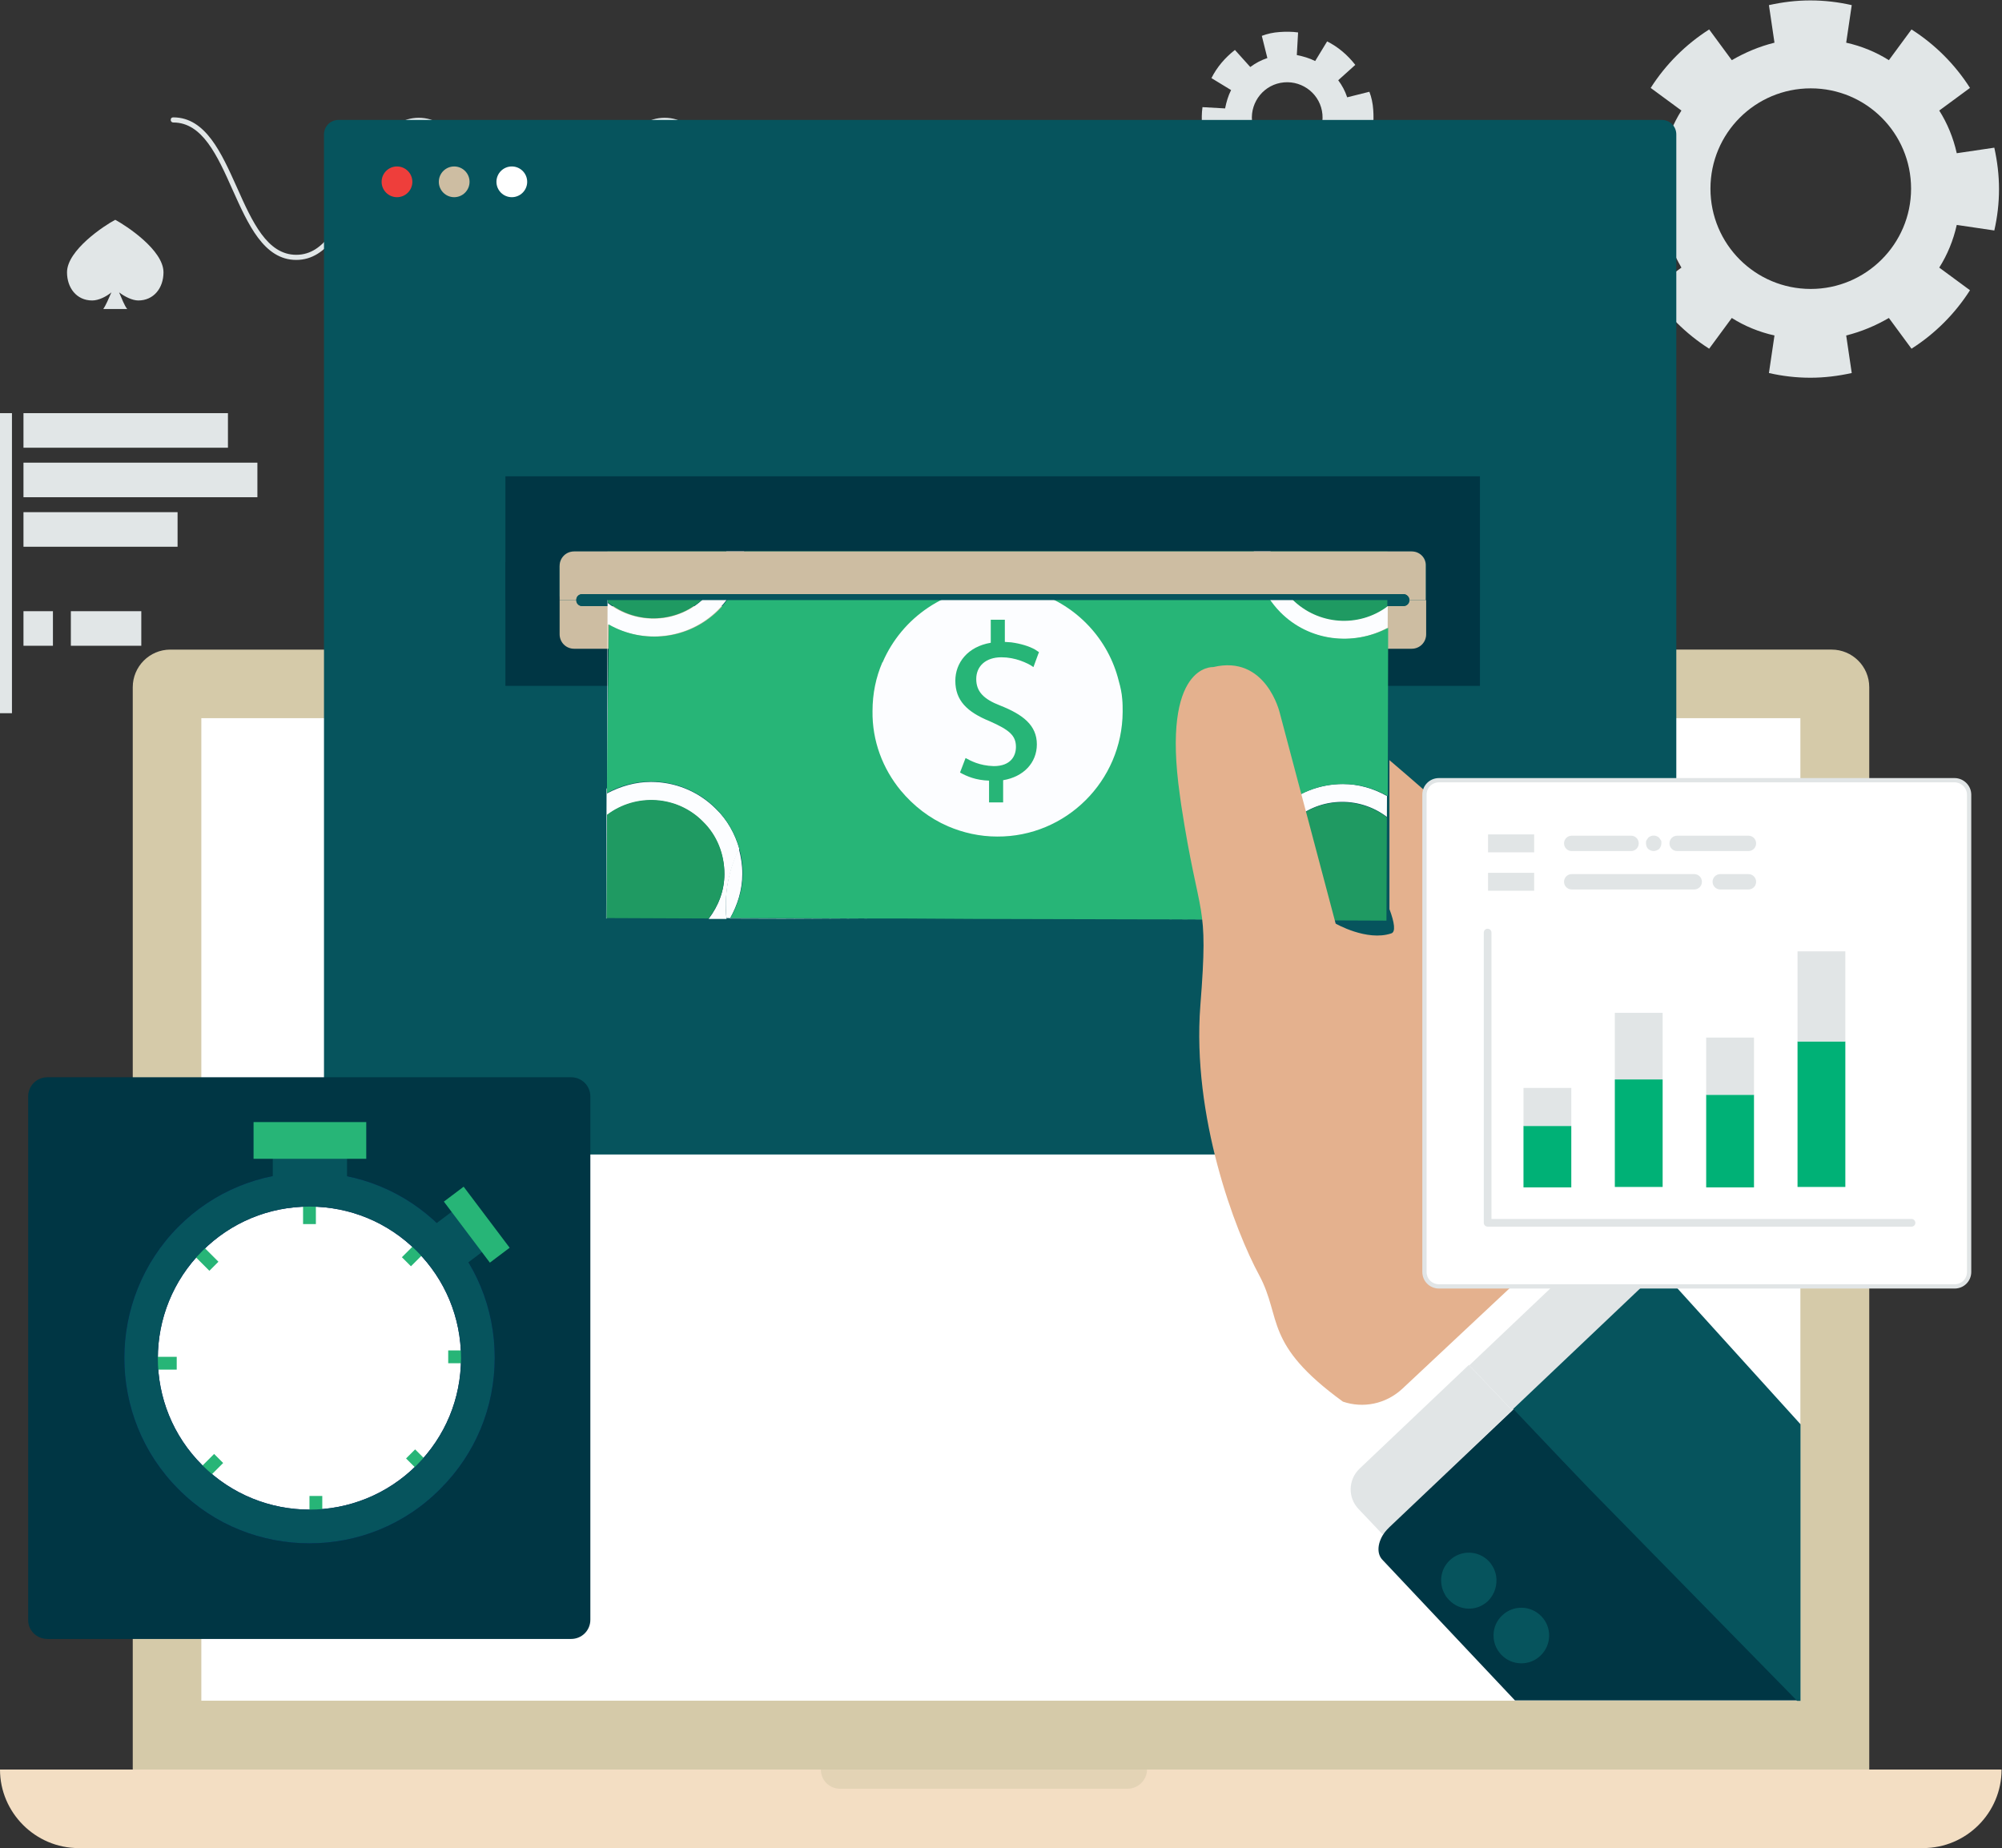 <?xml version="1.0" encoding="utf-8"?>
<!-- Generator: Adobe Illustrator 24.0.2, SVG Export Plug-In . SVG Version: 6.00 Build 0)  -->
<svg version="1.1" id="Layer_1" xmlns="http://www.w3.org/2000/svg" xmlns:xlink="http://www.w3.org/1999/xlink" x="0px" y="0px"
	 viewBox="0 0 469 433" style="enable-background:new 0 0 469 433;" xml:space="preserve">
<rect x="0" y="0" width="469" height="433" fill="#333333" stroke="none"/>
<style type="text/css">
	.st0{fill:#D5CAA9;}
	.st1{fill:#FFFFFF;}
	.st2{fill:#F3DEC3;}
	.st3{opacity:0.5;fill:#D5C9A8;}
	.st4{fill:#E1E6E7;}
	.st5{fill:#06545D;}
	.st6{fill:#EE3E3B;}
	.st7{fill:#CDBDA2;}
	.st8{fill:#003644;}
	.st9{fill:#FCFDFF;}
	.st10{fill:#1F9A62;}
	.st11{fill:#3E8257;}
	.st12{fill:#27B577;}
	.st13{fill:#2ABDDD;}
	.st14{fill:#E1E5E6;}
	.st15{fill:#E4B18E;}
	.st16{fill:#0F3754;}
	.st17{fill:#04125C;}
	.st18{fill:#FFFFFF;stroke:#E1E5E6;stroke-miterlimit:10;}
	.st19{fill:#00B176;}
</style>
<g>
	<g>
		<g>
			<path class="st0" d="M31.1,414.6h406.8V161c0-4.9-4-8.8-8.8-8.8H39.9c-4.9,0-8.8,4-8.8,8.8V414.6z"/>
			
				<rect x="119.4" y="96.1" transform="matrix(-4.490382e-11 1 -1 -4.490382e-11 517.866 48.867)" class="st1" width="230.2" height="374.6"/>
			<path class="st2" d="M18.4,433h432.1c10.2,0,18.4-8.3,18.4-18.4l0,0H0l0,0C0,424.7,8.3,433,18.4,433z"/>
			<path class="st3" d="M264.1,419.1h-67.3c-2.5,0-4.5-2-4.5-4.5h76.4C268.7,417.1,266.6,419.1,264.1,419.1z"/>
		</g>
	</g>
</g>
<g>
	<g>
		<g>
			<path class="st4" d="M321.6,30c0.2-1.4,0.2-2.9,0.1-4.3c-0.1-1.5-0.4-2.9-0.9-4.2l-5.2,1.3c-0.5-1.5-1.2-2.8-2.1-4l4-3.6
				c-1.8-2.3-4-4.2-6.6-5.5l-2.8,4.6c-1.4-0.7-2.8-1.1-4.3-1.4l0.3-5.3c-1.4-0.2-2.9-0.2-4.3-0.1c-1.5,0.1-2.9,0.4-4.2,0.9l1.3,5.2
				c-1.5,0.5-2.8,1.2-4,2.1l-3.6-4c-2.3,1.8-4.2,4-5.5,6.6l4.6,2.8c-0.7,1.4-1.1,2.8-1.4,4.3l-5.3-0.3c-0.2,1.4-0.2,2.9-0.1,4.3
				c0.1,1.5,0.4,2.9,0.9,4.2l5.2-1.3c0.5,1.5,1.2,2.8,2.1,4l-4,3.6c1.8,2.3,4,4.2,6.6,5.5l2.8-4.6c1.4,0.7,2.8,1.1,4.3,1.4l-0.3,5.3
				c1.4,0.2,2.9,0.2,4.3,0.1c1.5-0.1,2.9-0.4,4.2-0.9l-1.3-5.2c1.5-0.5,2.8-1.2,4-2.1l3.6,4c2.3-1.8,4.2-4,5.5-6.6l-4.6-2.8
				c0.7-1.4,1.1-2.8,1.4-4.3L321.6,30z M302.3,35.8c-4.5,0.4-8.6-2.9-9-7.5c-0.4-4.5,2.9-8.6,7.5-9c4.5-0.4,8.6,2.9,9,7.5
				C310.2,31.3,306.8,35.3,302.3,35.8z"/>
			<path class="st4" d="M454.3,25.9l7.2-5.3c-3.5-5.5-8.2-10.2-13.7-13.7l-5.3,7.2c-3-1.9-6.4-3.3-10-4.1l1.3-8.8
				c-3.1-0.7-6.3-1.1-9.7-1.1s-6.5,0.4-9.7,1.1l1.3,8.8c-3.6,0.9-6.9,2.3-10,4.1l-5.3-7.2c-5.5,3.5-10.2,8.2-13.7,13.7l7.2,5.3
				c-1.9,3-3.3,6.4-4.1,10l-8.8-1.3c-0.7,3.1-1.1,6.3-1.1,9.7c0,3.3,0.4,6.5,1.1,9.7l8.8-1.3c0.9,3.6,2.3,6.9,4.1,10l-7.2,5.3
				c3.5,5.5,8.2,10.2,13.7,13.7l5.3-7.2c3,1.9,6.4,3.3,10,4.1l-1.3,8.8c3.1,0.7,6.3,1.1,9.7,1.1c3.3,0,6.5-0.4,9.7-1.1l-1.3-8.8
				c3.6-0.9,6.9-2.3,10-4.1l5.3,7.2c5.5-3.5,10.2-8.2,13.7-13.7l-7.2-5.3c1.9-3,3.3-6.4,4.1-10l8.8,1.3c0.7-3.1,1.1-6.3,1.1-9.7
				c0-3.3-0.4-6.5-1.1-9.7l-8.8,1.3C457.6,32.3,456.2,28.9,454.3,25.9z M424.2,67.7c-13,0-23.5-10.5-23.5-23.5s10.5-23.5,23.5-23.5
				c13,0,23.5,10.5,23.5,23.5S437.1,67.7,424.2,67.7z"/>
		</g>
		<path class="st4" d="M27,51.5c-2.5,1.3-11.3,7.1-11.3,12.3c0,3.6,2.2,6.6,5.9,6.6c1.5,0,3.3-0.9,4.5-1.9c-0.6,1.4-1.4,3.2-1.9,3.9
			c2.8,0,2.8,0,2.8,0h0c0,0,0,0,2.8,0c-0.6-0.7-1.3-2.5-1.9-3.9c1.3,1,3.1,1.9,4.5,1.9c3.6,0,5.9-2.9,5.9-6.6
			C38.3,58.6,29.6,52.9,27,51.5z"/>
	</g>
	<g>
		<path class="st4" d="M184.6,60.9c-7.6,0-11.3-8.4-14.9-16.4c-3.6-8.1-7.1-15.8-13.9-15.8c-6.9,0-10.3,7.7-13.9,15.8
			c-3.6,8.1-7.4,16.4-14.9,16.4c-7.6,0-11.3-8.4-14.9-16.4c-3.6-8.1-7.1-15.8-13.9-15.8c-6.9,0-10.3,7.7-13.9,15.8
			c-3.6,8.1-7.4,16.4-14.9,16.4c-7.6,0-11.3-8.4-14.9-16.4c-3.6-8.1-7.1-15.8-13.9-15.8c-0.3,0-0.6-0.2-0.6-0.6s0.2-0.6,0.6-0.6
			c7.6,0,11.3,8.4,14.9,16.4c3.6,8.1,7.1,15.8,13.9,15.8S79.5,52.1,83.2,44c3.6-8.1,7.4-16.4,14.9-16.4c7.6,0,11.3,8.4,14.9,16.4
			c3.6,8.1,7.1,15.8,13.9,15.8c6.9,0,10.3-7.7,13.9-15.8c3.6-8.1,7.4-16.4,14.9-16.4c7.6,0,11.3,8.4,14.9,16.4
			c3.6,8.1,7.1,15.8,13.9,15.8c0.3,0,0.6,0.2,0.6,0.6S184.9,60.9,184.6,60.9z"/>
		<g>
			<g>
				<rect x="5.5" y="96.8" class="st4" width="47.9" height="8.1"/>
				<rect y="96.8" class="st4" width="2.8" height="70.3"/>
				<rect x="5.5" y="108.4" class="st4" width="54.8" height="8.1"/>
				<rect x="5.5" y="120" class="st4" width="36.1" height="8.1"/>
				<rect x="5.5" y="143.2" class="st4" width="6.9" height="8.1"/>
				<rect x="16.6" y="143.2" class="st4" width="16.5" height="8.1"/>
			</g>
		</g>
	</g>
</g>
<g>
	<path class="st5" d="M389.3,270.5h-310c-1.9,0-3.4-1.5-3.4-3.4V31.5c0-1.9,1.5-3.4,3.4-3.4h310c1.9,0,3.4,1.5,3.4,3.4v235.6
		C392.6,268.9,391.1,270.5,389.3,270.5z"/>
	<circle class="st6" cx="93" cy="42.6" r="3.6"/>
	<circle class="st7" cx="106.4" cy="42.6" r="3.6"/>
	<circle class="st1" cx="119.9" cy="42.6" r="3.6"/>
</g>
<g>
	<g>
		<path class="st8" d="M131.1,139.7c0,1.9,1.5,3.4,3.4,3.4h196.2c1.9,0,3.4-1.5,3.4-3.4v-8h12.6v29H118.4v-29h12.6V139.7z"/>
		<path class="st7" d="M330.2,140.6c0,0.8-0.6,1.4-1.4,1.4H136.4c-0.8,0-1.4-0.6-1.4-1.4c0,0,0,0,0,0h-3.9v8c0,1.9,1.5,3.4,3.4,3.4
			h196.2c1.9,0,3.4-1.5,3.4-3.4v-8L330.2,140.6C330.2,140.6,330.2,140.6,330.2,140.6z"/>
		<path class="st5" d="M136.4,142h192.3c0.8,0,1.4-0.6,1.4-1.4c0,0,0,0,0,0H135c0,0,0,0,0,0C135,141.4,135.6,142,136.4,142z"/>
	</g>
	<g>
		<path class="st9" d="M142.4,146.3c8.2,4.6,18.7,3.6,25.7-3.3c4.1-4.1,6.3-9.4,6.3-15.2c0-3.6-0.9-6.9-2.5-10l-4.9,0
			c2.1,2.9,3.2,6.3,3.2,10c0,4.6-1.8,8.9-5.1,12.2c-6.2,6.2-16,6.5-22.7,1.3l0.1-23.5h-0.1l-0.2,66.9l0.1-0.1L142.4,146.3z"/>
		<path class="st9" d="M173.2,198.9c-1-3.5-2.8-6.8-5.5-9.4c-4.2-4.2-9.7-6.3-15.2-6.3c-3.6,0-7.1,1-10.3,2.7l0-1.2l-0.1,0.1
			l-0.1,30.4l0.1,0l0.1-24.2c6.8-5.1,16.4-4.6,22.5,1.6c3.2,3.3,5,7.6,5,12.2c0,3.9-1.4,7.5-3.7,10.5l4.2,0
			C169.6,209.5,170.7,203.9,173.2,198.9z"/>
		<path class="st10" d="M164.7,192.5c-6.1-6.2-15.8-6.7-22.5-1.6l-0.1,24.2l23.9,0.1c2.3-3,3.7-6.6,3.7-10.5
			C169.7,200.1,168,195.7,164.7,192.5z"/>
		<path class="st11" d="M166.9,117.7l-24.4-0.1l0,0.1L166.9,117.7C166.9,117.8,166.9,117.7,166.9,117.7z"/>
		<path class="st10" d="M165.1,139.9c3.3-3.2,5.1-7.6,5.1-12.2c0-3.6-1.1-7.1-3.2-10l-24.5-0.1l-0.1,23.5
			C149.1,146.5,158.9,146.1,165.1,139.9z"/>
		<polygon class="st9" points="301.4,215.6 324.8,215.7 324.8,215.7 301.4,215.6 		"/>
		<path class="st9" d="M299.7,143.4c6.8,6.9,17.2,8.1,25.3,3.7l-0.1,39.4c-3.2-1.8-6.7-2.8-10.3-2.8c-5.5,0-11,2.1-15.2,6.2
			c-2.6,2.6-4.5,5.8-5.5,9.2l3.5,7.6c-0.1-0.6-0.1-1.1-0.1-1.7c0-4.6,1.8-8.9,5.1-12.2c6.2-6.1,15.8-6.5,22.5-1.4l0,0l0.3-73.2l0,0
			l-0.1,23.8c-6.7,4.9-16.3,4.4-22.3-1.7c-3.2-3.3-5-7.6-5-12.2c0-3.6,1.2-7.1,3.3-10l-4.9,0c-1.6,3-2.6,6.4-2.6,10
			C293.5,133.9,295.7,139.3,299.7,143.4z"/>
		<path class="st9" d="M203.9,215.3l-32.9-0.1c1.8-3.2,2.9-6.7,2.9-10.5c0-2-0.3-3.9-0.8-5.8c-2.5,5-3.5,10.6-2.9,16.2L203.9,215.3
			C203.9,215.3,203.9,215.3,203.9,215.3z"/>
		<polygon class="st9" points="211.1,215.3 211.1,215.3 228.4,215.4 228.4,215.4 		"/>
		<polygon class="st9" points="301.4,215.6 301.4,215.6 301.4,215.6 301.4,215.6 		"/>
		<polygon class="st9" points="297.4,206.8 297.4,206.8 293.9,199.2 293.9,199.2 		"/>
		<polygon class="st9" points="267.6,215.5 267.6,215.5 271.9,215.5 271.8,215.5 		"/>
		<path class="st9" d="M300.9,215.6c-2-2.6-3.2-5.6-3.5-8.8l-3.5-7.6c-0.5,1.9-0.8,3.9-0.9,5.9c0,3.8,1,7.3,2.8,10.5l-24-0.1
			c0,0,0,0,0,0l29.6,0.1l0,0L300.9,215.6z"/>
		<polygon class="st9" points="228.4,215.4 228.4,215.4 267.6,215.5 267.6,215.5 		"/>
		<path class="st12" d="M142.2,184.6l0,1.2c3.2-1.8,6.8-2.7,10.3-2.7c5.5,0,11,2.1,15.2,6.3c2.7,2.7,4.5,5.9,5.5,9.4
			c0.5,1.9,0.8,3.8,0.8,5.8c0,3.8-1.1,7.3-2.9,10.5l32.9,0.1l7.2,0l17.3,0.1l39.2,0.1l4.3,0l24,0.1c-1.8-3.2-2.8-6.8-2.8-10.5
			c0-2,0.3-4,0.9-5.9c1-3.5,2.9-6.6,5.5-9.2c4.2-4.2,9.7-6.3,15.2-6.2c3.6,0,7.1,1,10.3,2.8l0.1-39.4c-8.2,4.3-18.5,3.2-25.3-3.7
			c-4-4.1-6.2-9.5-6.2-15.2c0-3.6,1-6.9,2.6-10l-124.2-0.4c1.6,3.1,2.5,6.4,2.5,10c0,5.7-2.3,11.1-6.3,15.2c-7,6.9-17.5,8-25.7,3.3
			L142.2,184.6l-0.1,0l0,0.1L142.2,184.6z"/>
		<path class="st9" d="M211,185.2c3,3.6,6.7,6.5,11.1,8.4c3.5,1.5,7.4,2.4,11.5,2.4c16.1,0.1,29.3-13,29.4-29.2c0-1,0-2-0.1-3
			c-0.1-1.4-0.4-2.8-0.8-4.2c-2.4-9.8-9.8-17.7-19.4-20.8c0,0-0.1,0-0.1,0c-2.8-0.9-5.7-1.4-8.8-1.4c-12.1,0-22.5,7.3-27,17.7
			c0,0,0,0.1-0.1,0.1c-1.5,3.5-2.3,7.3-2.3,11.4C204.3,173.6,206.8,180.1,211,185.2z M242.5,152.2c0.3,0.2,0.6,0.4,0.9,0.6l-0.2,0.5
			l-1.1,3c-0.8-0.6-1.9-1.1-3-1.5c-1.4-0.5-2.9-0.8-4.5-0.8c-3.7,0-5.9,2.1-5.9,5.1c0,2.9,1.7,4.7,5.6,6.2c5.3,2.1,8.6,4.6,8.6,9.1
			c0,4.3-3.1,7.6-7.9,8.4l0,5.2l-3.3,0l0-5.1c-3.1-0.1-5.2-1-6.8-1.9l1.3-3.4c1.1,0.6,3.2,1.8,6.6,1.9c4,0,5.2-2.4,5.2-4.5
			c0-2.7-1.6-4-6.1-6c-5.4-2.2-8.1-4.9-8.1-9.5c0-4.2,2.9-8,8.3-8.9l0-5.4l3.3,0l0,5.2c0.5,0,1,0.1,1.5,0.1
			C239.1,150.8,241.1,151.4,242.5,152.2z"/>
		<path class="st9" d="M204,215.3l7.1,0c0,0,0,0,0,0L204,215.3C203.9,215.3,203.9,215.3,204,215.3z"/>
		<path class="st11" d="M325.2,118.3l-24.1-0.1c0,0,0,0.1-0.1,0.1L325.2,118.3L325.2,118.3z"/>
		<path class="st10" d="M302.7,140.4c6.1,6.1,15.6,6.7,22.3,1.7l0.1-23.8l-24.2-0.1c-2.1,2.9-3.3,6.3-3.3,10
			C297.7,132.8,299.5,137.2,302.7,140.4z"/>
		<path class="st10" d="M302.4,192.9c-3.3,3.2-5.1,7.6-5.1,12.2c0,0.6,0,1.1,0.1,1.7l4,8.8l23.4,0.1l0.1-24.2l0,0
			C318.2,186.4,308.5,186.8,302.4,192.9z"/>
		<polygon class="st11" points="301.4,215.6 301.4,215.6 297.4,206.8 297.4,206.8 		"/>
		<path class="st11" d="M300.9,215.6l0.5,0l-4-8.8C297.7,210,298.9,213.1,300.9,215.6z"/>
		<path class="st11" d="M296.1,118.2l-124.3-0.4c0,0,0,0.1,0,0.1L296.1,118.2C296.1,118.2,296.1,118.2,296.1,118.2z"/>
	</g>
	<g>
		<path class="st8" d="M131.1,132.6c0-1.9,1.5-3.4,3.4-3.4h196.2c1.9,0,3.4,1.5,3.4,3.4v8h12.6v-29H118.4v29h12.6V132.6z"/>
		<path class="st7" d="M330.7,129.2H134.5c-1.9,0-3.4,1.5-3.4,3.4v8h3.9c0-0.8,0.6-1.4,1.4-1.4h192.3c0.8,0,1.4,0.6,1.4,1.4h3.9v-8
			C334.1,130.7,332.6,129.2,330.7,129.2z"/>
		<path class="st5" d="M328.8,139.2H136.4c-0.8,0-1.4,0.6-1.4,1.4h195.2C330.2,139.8,329.5,139.2,328.8,139.2z"/>
	</g>
	<g>
		<g>
			<g>
				<g>
					<g>
						<path class="st5" d="M336.3,364.9c2.6-2.5,12.5-2.8,15-0.2c0.9,1,0.4,7.5,0.6,8.8l-3.8,3.6c-2.3,2.2-5.8,2.4-8.3,0.7
							C338.3,375.2,334,367,336.3,364.9z"/>
						<polygon class="st13" points="366,342.1 354.6,330.2 372.3,348.8 						"/>
						<path class="st14" d="M354.6,330.2l-0.3,0.3l-10.1-10.6l25.6-24.3c2.7-2.6,6.9-2.5,9.5,0.2l5.5,5.8c-0.2,0.2-0.4,0.3-0.6,0.5
							L354.6,330.2z"/>
						<path class="st14" d="M325,358.3c-0.4,0.4-0.8,0.8-1.1,1.2l-5.6-5.9c-2.6-2.7-2.5-6.9,0.2-9.5l25.6-24.3l10.1,10.6L325,358.3z
							"/>
						<path class="st5" d="M350.1,377.7c2.6-2.5,10.7-5.1,13.2-2.5c2.5,2.6,2.4,14.5-0.2,16.9c-2.6,2.5-9.4-1.4-11.9-4.1
							C348.7,385.6,347.5,380.2,350.1,377.7z"/>
						<path class="st15" d="M284.2,156.3c12.4-3,15.6,10.7,15.6,10.7l13.1,49.4c0,0,7.3,4.2,13,2.3c1.1-0.3,0.8-2.5-0.4-5.7v-34.9
							c10.9,9.3,26.3,22.6,28.6,28.9c1.8,5.1,2.5,15.5,2.9,29.2c0.3,10.3,0.4,22.5,0.8,35.5c0.2,5.7,2.6,12.6,6.6,20.1
							c-8.4,7.8-25.1,23.5-35.9,33.6c-3.9,3.6-9.2,4.6-13.9,3c-18.7-13.6-14.2-19.5-19.6-29.6c-5.7-10.5-15.8-37.2-13.8-63.2
							c2-25.3-0.2-19-4.5-47.1c-0.1-0.7-0.2-1.5-0.3-2.2C272,155.4,284.2,156.3,284.2,156.3z"/>
					</g>
				</g>
			</g>
			<g>
				<g>
					<g>
						<path class="st13" d="M409.7,388.1c-0.1,0.1-0.1,0.1-0.2,0.2l-37.2-39.6L409.7,388.1z"/>
						<polygon class="st13" points="372.3,348.8 354.6,330.2 366,342.1 						"/>
						<path class="st8" d="M421.5,398.5l-48.7-50.2l-17.7-18.6l-29.6,28.1c-0.4,0.4-0.8,0.8-1.1,1.2c-1.7,2.3-2,5-0.5,6.5l31,32.9
							H421.5z M339.4,374.8c-0.4-0.4-0.7-0.8-0.9-1.2c-1.5-2.6-1.1-5.9,1.1-8c2.6-2.5,6.7-2.4,9.2,0.2c0.9,1,1.5,2.2,1.7,3.5
							c0.3,2-0.3,4.2-1.9,5.8C346,377.6,341.9,377.5,339.4,374.8z M351.9,378.5c2.6-2.5,6.7-2.4,9.2,0.2c2.5,2.6,2.4,6.7-0.2,9.2
							c-2.6,2.5-6.7,2.4-9.2-0.2C349.2,385.1,349.3,380.9,351.9,378.5z"/>
					</g>
					<polygon class="st16" points="372.3,348.8 354.6,330.2 366,342.1 					"/>
				</g>
			</g>
		</g>
	</g>
	<path class="st5" d="M372.3,348.8l48.7,49.7h0.8v-64.8L392,300.8c-1.6-1.7-4.7-1.3-7.3,0.7c-0.2,0.2-0.4,0.3-0.6,0.5l-29.6,28.1
		l11.4,12L372.3,348.8z"/>
</g>
<g>
	<path class="st8" d="M11.1,384h122.7c2.5,0,4.5-2,4.5-4.5V256.9c0-2.5-2-4.5-4.5-4.5H11.1c-2.5,0-4.5,2-4.5,4.5v122.7
		C6.6,382,8.6,384,11.1,384z"/>
	<g>
		<g>
			
				<ellipse transform="matrix(0.611 -0.792 0.792 0.611 -223.779 181.343)" class="st1" cx="72.5" cy="318.2" rx="39.5" ry="39.5"/>
			<path class="st17" d="M72.5,361.6c-11.1,0-22.3-4.2-30.7-12.7c-16.9-16.9-16.9-44.5,0-61.5c8.2-8.2,19.1-12.7,30.7-12.7
				s22.5,4.5,30.7,12.7c8.2,8.2,12.7,19.1,12.7,30.7s-4.5,22.5-12.7,30.7C94.7,357.4,83.6,361.6,72.5,361.6z M72.5,282.7
				c-9.5,0-18.4,3.7-25.1,10.4c-13.9,13.9-13.9,36.4,0,50.2c6.9,6.9,16,10.4,25.1,10.4c9.1,0,18.2-3.5,25.1-10.4
				c6.7-6.7,10.4-15.6,10.4-25.1c0-9.5-3.7-18.4-10.4-25.1C90.9,286.4,82,282.7,72.5,282.7z"/>
		</g>
		<g>
			<rect x="71" y="280.4" class="st12" width="3" height="6.4"/>
		</g>
		<g>
			
				<rect x="94.3" y="291.9" transform="matrix(0.707 -0.707 0.707 0.707 -178.894 154.862)" class="st12" width="6.4" height="3"/>
		</g>
		<g>
			<rect x="105" y="316.4" class="st12" width="6.4" height="3"/>
		</g>
		<g>
			
				<rect x="97" y="339.7" transform="matrix(0.707 -0.707 0.707 0.707 -213.619 170.121)" class="st12" width="3" height="6.4"/>
		</g>
		<g>
			<rect x="72.5" y="350.5" class="st12" width="3" height="6.4"/>
		</g>
		<g>
			
				<rect x="45.8" y="342.5" transform="matrix(0.707 -0.707 0.707 0.707 -228.894 135.412)" class="st12" width="6.4" height="3"/>
		</g>
		<g>
			<rect x="35" y="317.9" class="st12" width="6.4" height="3"/>
		</g>
		<g>
			
				<rect x="46.4" y="291.2" transform="matrix(0.707 -0.707 0.707 0.707 -194.159 120.138)" class="st12" width="3" height="6.4"/>
		</g>
		<g>
			<g>
				<rect x="63.9" y="269.7" class="st5" width="17.4" height="8.6"/>
			</g>
			<g>
				<rect x="59.4" y="262.9" class="st12" width="26.4" height="8.6"/>
			</g>
		</g>
		<g>
			<g>
				
					<rect x="104.9" y="283.8" transform="matrix(0.799 -0.602 0.602 0.799 -152.571 123.116)" class="st5" width="5.8" height="11.8"/>
			</g>
			<g>
				
					<rect x="108.6" y="278" transform="matrix(0.799 -0.602 0.602 0.799 -150.145 124.788)" class="st12" width="5.8" height="17.9"/>
			</g>
		</g>
		<g>
			<path class="st5" d="M72.5,361.6c-11.1,0-22.3-4.2-30.7-12.7c-16.9-16.9-16.9-44.5,0-61.5c8.2-8.2,19.1-12.7,30.7-12.7
				s22.5,4.5,30.7,12.7c8.2,8.2,12.7,19.1,12.7,30.7s-4.5,22.5-12.7,30.7C94.7,357.4,83.6,361.6,72.5,361.6z M72.5,282.7
				c-9.5,0-18.4,3.7-25.1,10.4c-13.9,13.9-13.9,36.4,0,50.2c6.9,6.9,16,10.4,25.1,10.4c9.1,0,18.2-3.5,25.1-10.4
				c6.7-6.7,10.4-15.6,10.4-25.1c0-9.5-3.7-18.4-10.4-25.1C90.9,286.4,82,282.7,72.5,282.7z"/>
		</g>
	</g>
</g>
<g>
	<path class="st18" d="M457.9,182.8H337.1c-1.9,0-3.4,1.5-3.4,3.4V298c0,1.9,1.5,3.4,3.4,3.4h120.8c1.9,0,3.4-1.5,3.4-3.4V186.2
		C461.3,184.3,459.7,182.8,457.9,182.8z"/>
	<g>
		<g>
			<path class="st14" d="M447.8,287.4h-99.3c-0.5,0-0.9-0.4-0.9-0.9v-68c0-0.5,0.4-0.9,0.9-0.9c0.5,0,0.9,0.4,0.9,0.9v67.1h98.4
				c0.5,0,0.9,0.4,0.9,0.9C448.7,287,448.3,287.4,447.8,287.4z"/>
		</g>
		<rect x="356.9" y="263.8" class="st19" width="11.2" height="14.4"/>
		<rect x="378.3" y="252.9" class="st19" width="11.2" height="25.2"/>
		<rect x="399.7" y="256.5" class="st19" width="11.2" height="21.7"/>
		<rect x="421.1" y="244" class="st19" width="11.2" height="34.1"/>
		<rect x="356.9" y="254.9" class="st14" width="11.2" height="8.9"/>
		<rect x="378.3" y="237.3" class="st14" width="11.2" height="15.6"/>
		<rect x="399.7" y="243.1" class="st14" width="11.2" height="13.4"/>
		<rect x="421.1" y="222.9" class="st14" width="11.2" height="21.1"/>
		<rect x="348.6" y="195.5" class="st14" width="10.8" height="4.2"/>
		<rect x="348.6" y="204.5" class="st14" width="10.8" height="4.2"/>
		<g>
			<path class="st14" d="M382.1,199.4h-13.9c-1,0-1.8-0.8-1.8-1.8c0-1,0.8-1.8,1.8-1.8h13.9c1,0,1.8,0.8,1.8,1.8
				C383.9,198.6,383.1,199.4,382.1,199.4z"/>
		</g>
		<g>
			<path class="st14" d="M387.4,199.4c-0.5,0-0.9-0.2-1.3-0.5c-0.3-0.3-0.5-0.8-0.5-1.3c0-0.1,0-0.2,0-0.4c0-0.1,0.1-0.2,0.1-0.3
				c0.1-0.1,0.1-0.2,0.2-0.3c0.1-0.1,0.1-0.2,0.2-0.3c0.7-0.7,1.9-0.7,2.6,0c0.1,0.1,0.1,0.2,0.2,0.3c0.1,0.1,0.1,0.2,0.2,0.3
				c0.1,0.1,0.1,0.2,0.1,0.3c0,0.1,0,0.2,0,0.4c0,0.5-0.2,0.9-0.5,1.3C388.3,199.2,387.8,199.4,387.4,199.4z"/>
		</g>
		<g>
			<path class="st14" d="M409.6,199.4h-16.7c-1,0-1.8-0.8-1.8-1.8c0-1,0.8-1.8,1.8-1.8h16.7c1,0,1.8,0.8,1.8,1.8
				C411.4,198.6,410.6,199.4,409.6,199.4z"/>
		</g>
		<g>
			<path class="st14" d="M396.9,208.4h-28.7c-1,0-1.8-0.8-1.8-1.8c0-1,0.8-1.8,1.8-1.8h28.7c1,0,1.8,0.8,1.8,1.8
				C398.7,207.6,397.9,208.4,396.9,208.4z"/>
		</g>
		<g>
			<path class="st14" d="M409.6,208.4H403c-1,0-1.8-0.8-1.8-1.8c0-1,0.8-1.8,1.8-1.8h6.6c1,0,1.8,0.8,1.8,1.8
				C411.4,207.6,410.6,208.4,409.6,208.4z"/>
		</g>
	</g>
</g>
</svg>
